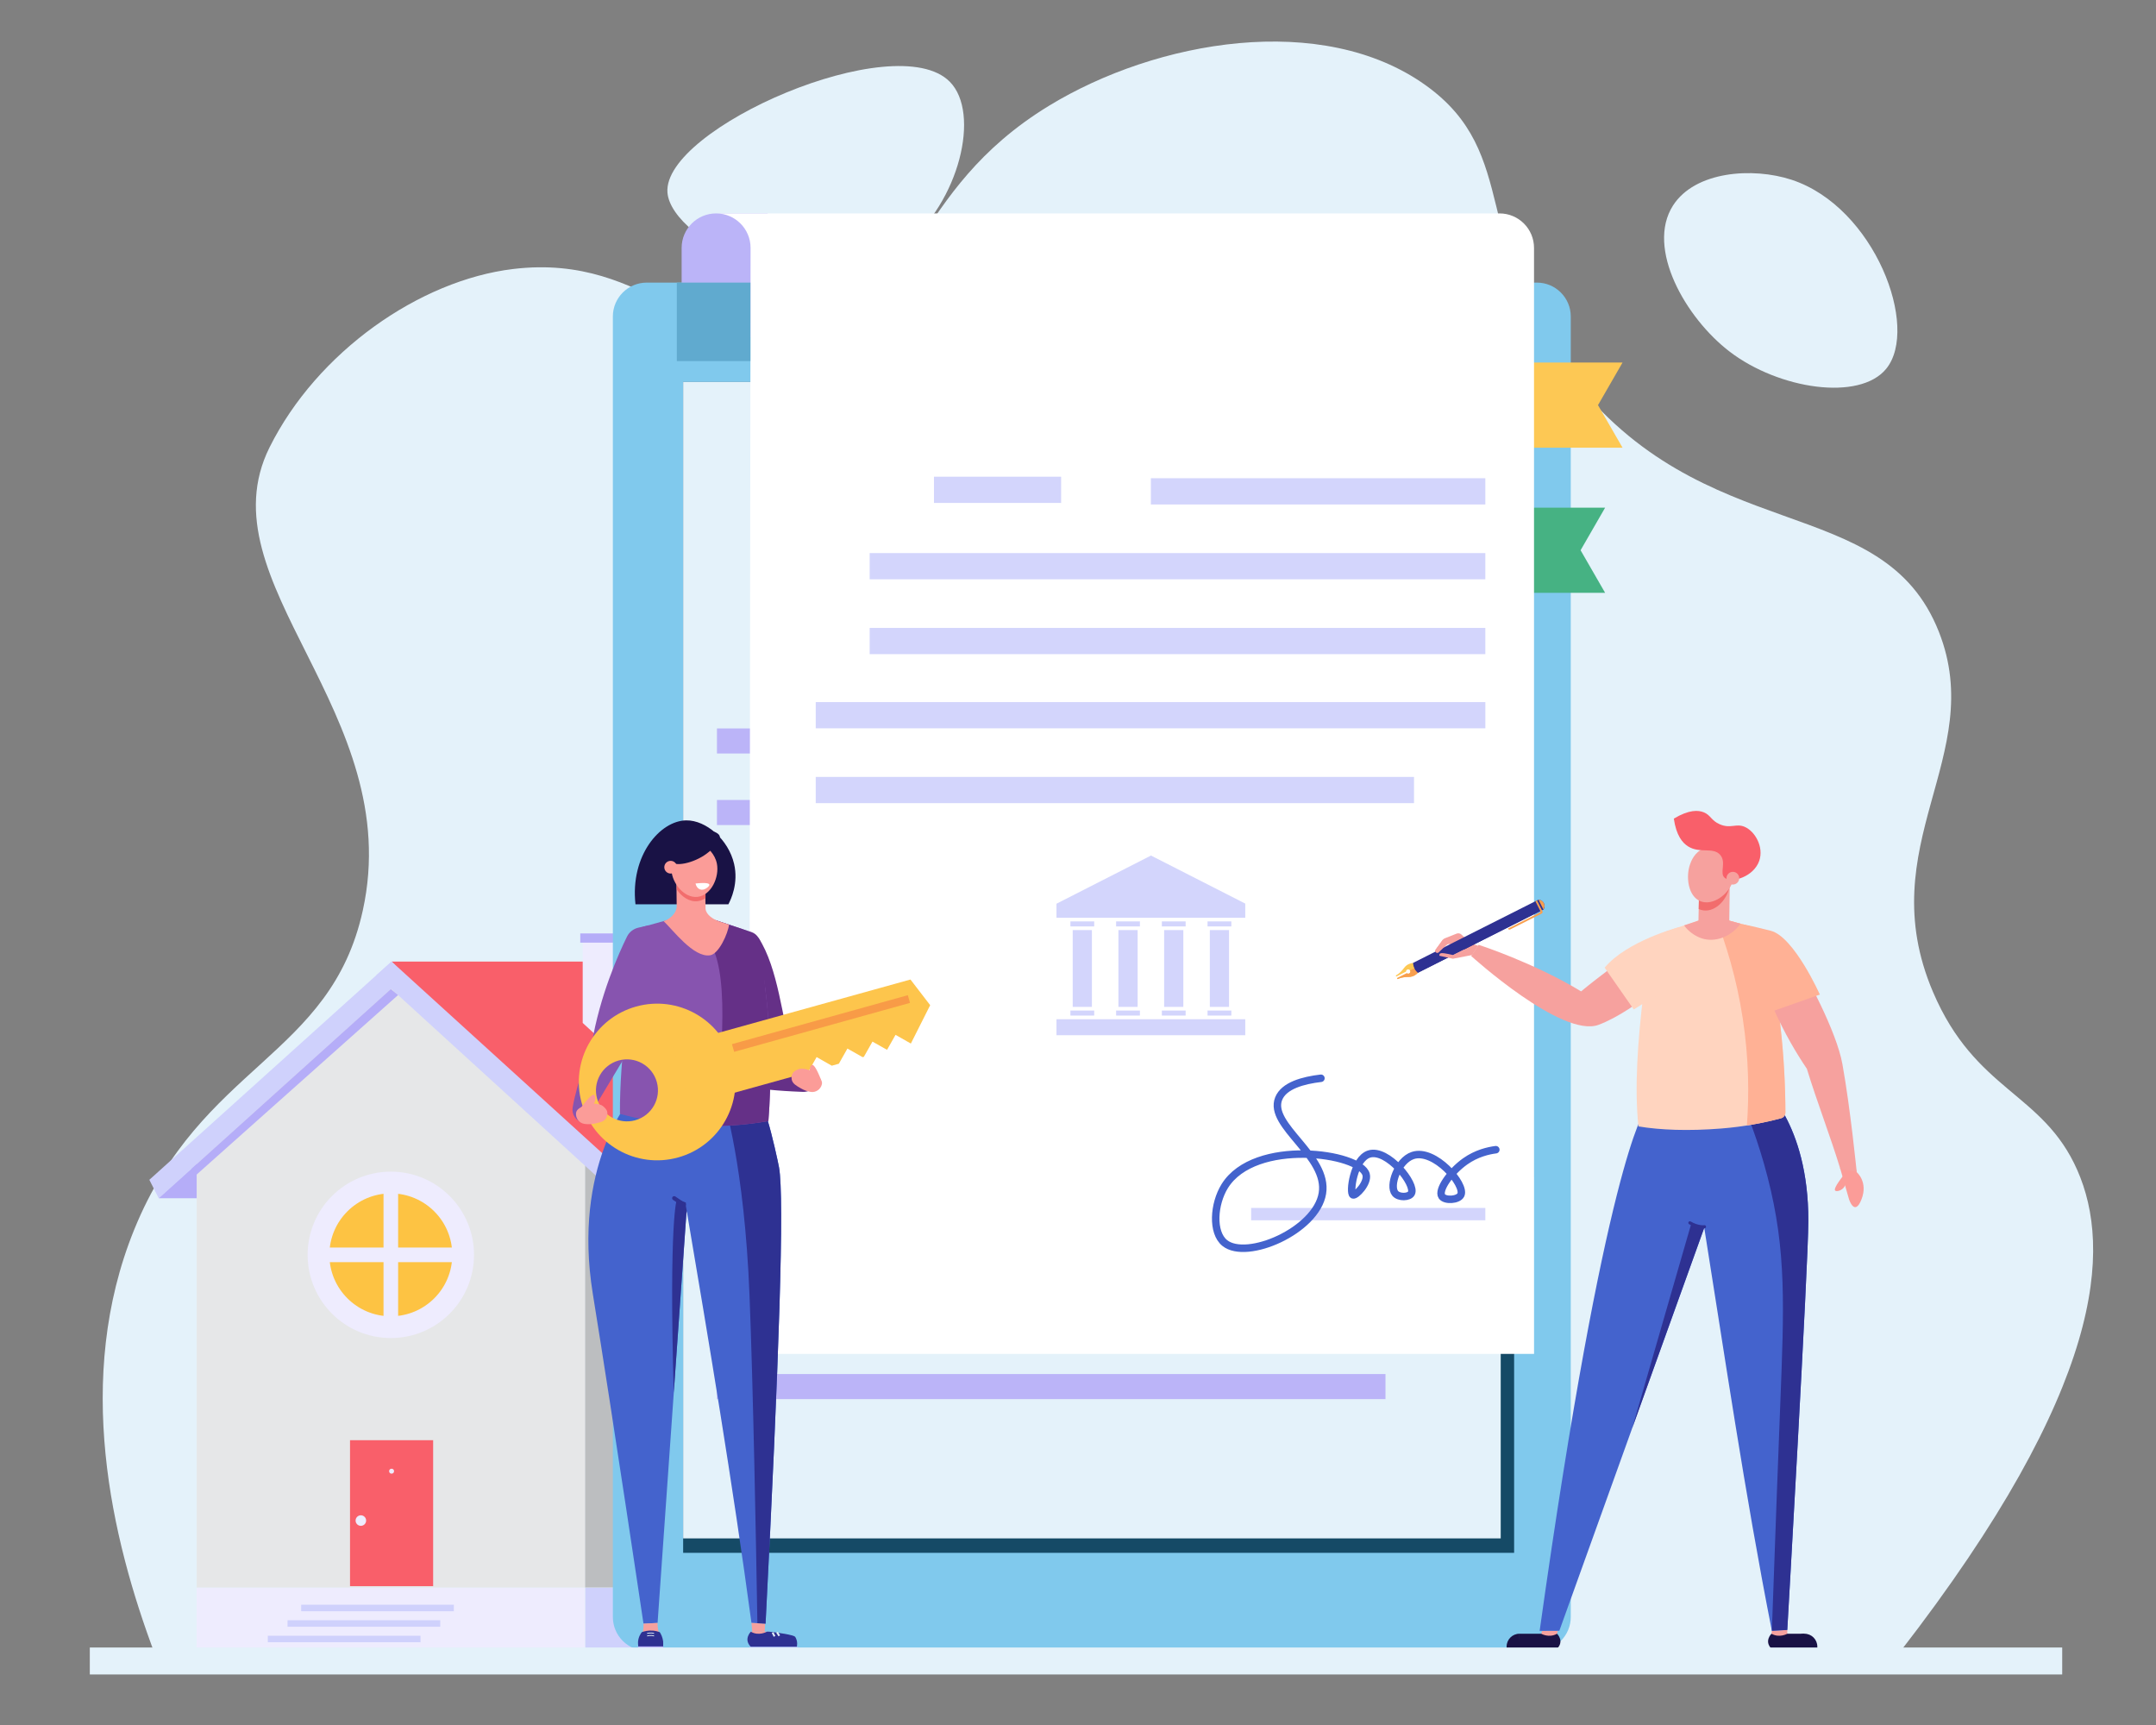 <?xml version="1.0" encoding="utf-8"?>
<!-- Generator: Adobe Illustrator 16.0.0, SVG Export Plug-In . SVG Version: 6.00 Build 0)  -->
<!DOCTYPE svg PUBLIC "-//W3C//DTD SVG 1.1//EN" "http://www.w3.org/Graphics/SVG/1.1/DTD/svg11.dtd">
<svg version="1.1" id="Calque_1" xmlns="http://www.w3.org/2000/svg" xmlns:xlink="http://www.w3.org/1999/xlink" x="0px" y="0px"
	 width="160px" height="128px" viewBox="0 0 160 128" enable-background="new 0 0 160 128" xml:space="preserve">
<rect x="0" y="0" width="160" height="128" fill="#808080" stroke="none"/>
<path fill="#E4F2FA" d="M-390.863,226.584c0,0,31.435,2.926,38.471-13.91c7.44-17.807-15.968-26.769-12.368-44.963
	c4.387-22.175-8.886-28.898-33.494-22.317c-24.607,6.581-30.412,7.815-43.214,3.26c-7.65-2.722-18.203-8.554-32.332-5.019
	c-9.98,2.498-12.583,13.055-12.08,18.568c0.692,7.577,1.653,14.889-8.168,29.318c-9.084,13.346-11.331,42.83,55.7,32.092
	l19.851,7.248L-390.863,226.584z"/>
<g>
	<path fill="#E4F2FA" d="M-118.833-17.432c2.309,2.333,0.702,8.935-3.348,12.149c-6.579,5.222-17.316-0.307-17.603-3.922
		C-140.161-13.97-122.859-21.5-118.833-17.432z"/>
	<path fill="#E4F2FA" d="M-48.326,99.092c15.272-19.689,15.713-29.98,13.17-35.758c-2.549-5.789-7.558-5.816-10.715-13.234
		c-4.641-10.902,4.073-17.48,0.446-26.701c-4.165-10.592-17.428-6.041-27.425-19.14c-7.339-9.616-3.548-16.336-10.67-21.431
		c-7.664-5.482-19.959-3.354-27.961,1.531c-10.432,6.369-9.502,14.942-17.782,16.966c-8.353,2.042-11.736-6.087-21.97-4.86
		c-6.949,0.833-14.555,6.154-18.081,13.235c-4.981,10.004,10.148,19.652,6.92,34.363c-2.393,10.908-11.988,11.436-16.965,23.684
		c-4.473,11.008-1.722,22.881,1.563,31.578C-134.639,99.246-91.483,99.17-48.326,99.092z"/>
	<path fill="#E4F2FA" d="M-65.162-8.243c-2.023,3.168,0.941,8.347,4.21,10.843c3.665,2.798,9.629,3.685,11.608,1.275
		c2.502-3.046-0.84-12.002-7.017-14.032C-59.24-11.103-63.526-10.803-65.162-8.243z"/>
	<line fill="none" stroke="#E4F2FA" stroke-width="2" stroke-miterlimit="10" x1="-182.652" y1="99.754" x2="-36.278" y2="99.754"/>
	<path fill="#9AD2F5" d="M-93.827,84.23c-25.052-0.26-84.548,0.514-84.527,4.471c0.021,3.99,49.867,3.682,49.867,3.682
		s-12.989,1.625-12.989,4.412c0,2.789,42.103,4.73,77.303,0.068c22.178-2.938,13.291-6.701,13.291-6.701s8.737-0.344,8.743-1.836
		C-42.132,86.119-65.971,84.52-93.827,84.23z"/>
	<g>
		<g>
			<polygon fill="#939598" points="-101.455,22.196 -101.744,14.136 -94.89,13.63 -95.44,27.321 -97.597,25.714 -100.273,23.025 			
				"/>
		</g>
		<g>
			<polygon fill="#76787A" points="-101.662,16.434 -94.967,15.552 -94.925,14.521 -101.73,14.573 			"/>
		</g>
		<g>
			<polygon fill="#939598" points="-102.701,10.982 -102.295,14.842 -94.236,14.842 -93.932,11.118 			"/>
		</g>
		<path fill="#BAE3FF" d="M-87.559,93.023l-11.237-9.311l-18.685-0.229l-19.165,8.861C-127.884,93.623-108.348,94.221-87.559,93.023
			z"/>
		<g>
			<path fill="#60AACF" d="M-65.228,83.834c0,0,6.354,0.381,8.146-0.76c1.791-1.141,2.28-3.096-1.956-1.629
				c0,0,5.975-3.748,4.019-4.996c-1.954-1.25-4.126,1.141-4.126,1.141s6.984-5.918,5.05-7.984c-1.801-1.922-7.331,3.477-7.331,3.477
				s4.605-8.057,2.027-8.916c-1.223-0.406-5.504,3.594-6.643,7.232c0,0,0.379-4.344-1.087-3.855s-1.684,4.02-1.684,4.02
				s-0.435-3.041-1.684-1.902c-1.249,1.141-4.189,6.199-4.189,6.199l0.822,3.412l0.59,2.994L-65.228,83.834z"/>
		</g>
		<g>
			<path fill="#60AACF" d="M-150.71,69.775c0,0-2.12-2.758-4.291-1.684c-2.621,1.299-0.434,4.236-0.434,4.236
				s-5.105-2.498-4.888-0.924c0.217,1.576,1.792,2.172,1.792,2.172s-6.462-1.193-7.06,1.088c-0.597,2.281,3.258,2.822,3.258,2.822
				s-4.616,0.164-4.398,1.957c0.217,1.791,6.028,0.621,6.028,0.621s-3.965,0.627-2.227,2.311s25.741,0.869,25.741,0.869l3.095-1.793
				v-3.203l-1.52-6.848l-5.159-1.137l-6.73-0.814l-2.912,0.598L-150.71,69.775z"/>
		</g>
		<g>
			<path fill="#80C9ED" d="M-87.718,82.918l3.856,0.977h20.256c0,0,3.203-3.096,1.194-2.932c-2.01,0.162-3.855,2.01-3.855,2.01
				s0.923-1.859-0.218-2.016c-1.141-0.158-2.769,1.146-2.769,1.146s3.366-6.029,0-6.354c-3.367-0.326-4.617,1.574-4.617,1.574
				s3.639-4.887,1.412-5.104c-2.227-0.219-3.802,1.355-3.802,1.355s1.304-2.008-0.325-1.682c0,0,7.913-4.338,6.408-6.029
				c-0.871-0.977-3.747,0-3.747,0s11.296-5.537,8.743-7.656c-2.553-2.117-7.711-0.381-7.711-0.381s7.673-5.797,4.833-7.787
				c-1.93-1.352-5.975,0.973-5.975,0.973s8.581-8.336,4.508-9.369c-4.073-1.031-11.621,5.648-11.621,5.648l-8.199,13.414
				l0.271,5.703c0,0,0.979,5.973,0.979,6.352C-88.097,73.143-87.718,82.918-87.718,82.918z"/>
		</g>
		<g>
			<path fill="#80C9ED" d="M-138.525,49.738l-3.502-2.113c0,0-3.807-2.037-4.571-0.688c-0.692,1.221,2.362,4.563,2.362,4.563
				s-3.991-4.113-9.135-4.875c-5.681-0.843-11.582,4.547-5.593,10.065c4.668,4.299,12.979,3.258,12.979,3.258
				s-8.852-0.055-9.232,3.965c-0.38,4.018,9.178,3.313,9.178,3.313s-6.517,0.76-5.268,3.365c1.249,2.607,6.354,0,6.354,0
				s-5.213,0.869-4.779,2.445c0.435,1.574,5.811,0,5.811,0s-2.933,1.031-2.063,2.66c0.869,1.629,6.571-0.271,9.232-3.041
				c2.66-2.77,3.638-4.779,3.638-4.779l-1.466-7.494l-2.498-9.775l-1.249-0.564l0,0C-138.299,49.904-138.387,49.768-138.525,49.738z
				"/>
		</g>
		<g>
			<path fill="#80C9ED" d="M-134.351,39.419c0,0-3.53-11.676-6.382-10.589c-2.851,1.086-1.819,8.634,1.005,12.708
				c0,0-2.715-1.575-3.584,0c-0.869,1.574,1.032,5.104,4.182,5.972c3.149,0.869,4.29-3.474,4.29-3.474l1.086-3.367L-134.351,39.419z
				"/>
		</g>
		<g>
			<path fill="#D8D9D9" d="M-80.114,83.895l1.002-31.215h3.015l-2.578-7.348c-1.47,1.076-2.471,1.961-2.471,1.961l-3.677,6.014
				l-2.842,19.076l2.089,11.078l1.715,0.434H-80.114z"/>
		</g>
		<g>
			<path fill="#D8D9D9" d="M-135.005,42.583c0.114-0.42,0.496-1.588,0.87-2.712l-0.215-0.451c0,0-0.464-1.534-1.191-3.437
				l-6.164,10.041h0.001c0.699,0.667,1.574,1.211,2.576,1.487c0.686,0.191,1.275,0.131,1.78-0.074l0.769-0.471
				c0.042-0.037,0.084-0.074,0.125-0.111C-136.314,46.457-135.233,43.422-135.005,42.583z"/>
		</g>
		<path fill="#D8D9D9" d="M-135.615,71.4c0.882-1.027,1.5-1.893,1.899-2.51l-0.091-4.545l-0.776-3.965l-2.498-9.775l-1.249-0.564
			c0.03-0.137-0.058-0.273-0.196-0.303l-3.03-1.828l1.813,26.92l0,0l0.57,8.471c1.236-0.031,1.983-0.057,1.983-0.057l3.095-1.793
			v-3.203L-135.615,71.4L-135.615,71.4z"/>
		<g>
			<polygon fill="#E6E7E8" points="-139.904,47.836 -137.189,83.244 -83.861,83.895 -80.82,49.248 			"/>
		</g>
		<g>
			<polygon fill="#D1D3D4" points="-139.583,52.021 -81.084,52.246 -80.82,49.248 -139.904,47.836 			"/>
		</g>
		<g>
			<polygon fill="#BCBEC0" points="-137.675,76.898 -83.189,76.234 -83.861,83.895 -137.189,83.244 			"/>
		</g>
		<g>
			<g>
				<polygon fill="#1B6085" points="-93.908,57.611 -93.908,72.383 -88.139,72.383 -86.306,57.611 				"/>
			</g>
			<g>
				<path fill="#FFFFFF" d="M-87.636,72.953h-6.843V57.041h8.818L-87.636,72.953z M-93.337,71.813h4.694l1.692-13.631h-6.387V71.813
					z"/>
			</g>
		</g>
		<g>
			<g>
				<polygon fill="#1B6085" points="-132.247,57.395 -131.647,72.383 -125.879,72.383 -124.427,57.611 				"/>
			</g>
			<g>
				<path fill="#FFFFFF" d="M-125.362,72.953h-6.833l-0.646-16.146l9.041,0.252L-125.362,72.953z M-131.1,71.813h4.704l1.341-13.648
					l-6.598-0.184L-131.1,71.813z"/>
			</g>
		</g>
		<g>
			<polygon fill="#B8B8B8" points="-117.477,83.439 -117.716,75.314 -118.318,53.088 -96.885,54.635 -98.796,83.713 			"/>
		</g>
		<g>
			<polygon fill="#FF4F3B" points="-142.185,49.066 -77.509,51.014 -110.05,7.066 			"/>
		</g>
		<g>
			<polygon fill="#D1D3D4" points="-98.316,76.42 -95.566,76.42 -95.566,78.855 -92.959,79.344 -92.959,81.625 -89.811,82.059 
				-89.346,83.828 -98.796,83.713 			"/>
		</g>
		<g>
			<polygon fill="#FF4F3B" points="-110.717,75.643 -109.548,76.557 -104.823,76.498 -103.929,74.566 -102.733,56.645 
				-103.06,56.211 -108.326,56.211 -111.368,56.699 			"/>
		</g>
		<g>
			<polygon fill="#B8392A" points="-103.305,57.201 -109.618,58.424 -108.762,76.588 -110.362,76.588 -111.368,56.211 
				-107.961,56.211 -102.733,56.645 			"/>
		</g>
		<g>
			<polygon fill="#E6E7E8" points="-112.154,76.588 -112.752,55.223 -101.349,55.223 -102.705,76.588 -104.823,76.498 
				-103.683,56.906 -110.688,57.395 -109.548,76.557 			"/>
		</g>
		<g>
			
				<rect x="-90.935" y="57.599" transform="matrix(0.998 0.058 -0.058 0.998 3.589 5.316)" fill="#FFFFFF" width="0.815" height="14.796"/>
		</g>
		<g>
			
				<rect x="-93.911" y="61.504" transform="matrix(0.999 0.046 -0.046 0.999 2.733 4.192)" fill="#FFFFFF" width="7.056" height="0.813"/>
		</g>
		<g>
			
				<rect x="-91.087" y="63.813" transform="matrix(0.059 0.998 -0.998 0.059 -18.419 153.627)" fill="#FFFFFF" width="0.814" height="6.466"/>
		</g>
		<g>
			
				<rect x="-129.003" y="57.498" transform="matrix(0.999 0.034 -0.034 0.999 2.113 4.357)" fill="#FFFFFF" width="0.814" height="15.118"/>
		</g>
		<g>
			
				<rect x="-132.122" y="61.459" transform="matrix(0.991 0.137 -0.137 0.991 7.248 18.136)" fill="#FFFFFF" width="7.262" height="0.814"/>
		</g>
		<g>
			
				<rect x="-129.01" y="63.889" transform="matrix(0.029 1 -1 0.029 -57.708 193.712)" fill="#FFFFFF" width="0.813" height="6.502"/>
		</g>
		<g>
			<polygon fill="#9FA0A1" points="-117.716,75.314 -117.644,77.779 -114.545,77.119 -116.46,54.064 -96.922,55.197 -96.885,54.635 
				-118.318,53.088 			"/>
		</g>
		<g>
			<polygon fill="#F0F0F0" points="-98.473,78.795 -103.114,78.639 -106.399,78.096 -114.681,77.932 -117.605,79.061 
				-117.605,79.061 -117.543,81.18 -111.505,82.574 -100.507,82.574 -98.629,81.18 			"/>
		</g>
		<g>
			<polygon fill="#FFFFFF" points="-117.543,81.18 -98.629,81.18 -98.796,83.713 -117.477,83.439 			"/>
		</g>
		<g>
			<polygon fill="#DBDBDB" points="-117.605,79.061 -98.473,78.795 -98.316,76.42 -117.677,76.654 			"/>
		</g>
		<g>
			<polygon fill="#D1D3D4" points="-98.417,77.838 -117.618,78.625 -117.618,78.625 -117.605,79.061 -98.473,78.795 -98.41,77.842 
							"/>
		</g>
		<g>
			<polygon fill="#D1D3D4" points="-117.553,80.836 -117.543,81.18 -98.629,81.18 -98.6,80.73 			"/>
		</g>
		<g>
			<polygon fill="#D1D3D4" points="-117.495,82.795 -117.481,83.484 -98.796,83.713 -98.749,83 			"/>
		</g>
		<g>
			<circle fill="#FFFFFF" cx="-107.254" cy="61.75" r="0.363"/>
		</g>
		<g>
			<polygon fill="#E6E7E8" points="-119.569,46.476 -120.945,32.679 -110.647,22.4 -100.35,32.888 -101.349,46.961 			"/>
		</g>
		<g>
			<polygon fill="#BCBEC0" points="-120.9,33.121 -120.81,34.037 -110.127,24.974 -100.517,35.239 -100.394,33.505 -110.127,23.301 
				-111.368,23.301 			"/>
		</g>
		<g>
			<polygon fill="#B8392A" points="-122.528,33.663 -120.847,33.663 -110.432,23.954 -100.477,34.68 -97.727,34.68 -110.432,20.936 
							"/>
		</g>
		<g>
			<path fill="#B8392A" d="M-99.236,47.246l-8.365-1.427h-8.931l-5.344,0.409l-0.183,0.406l5.761,3.18l21.581,0.668
				C-96.438,49.227-99.236,47.246-99.236,47.246z"/>
		</g>
		<g>
			<g>
				<polygon fill="#1B6085" points="-116.532,45.819 -116.226,33.928 -110.432,29.27 -104.295,34.68 -103.988,46.064 				"/>
			</g>
			<g>
				<path fill="#FFFFFF" d="M-103.402,46.645l-13.714-0.268l0.327-12.729l6.375-5.124l6.684,5.892L-103.402,46.645z M-115.948,45.26
					l11.374,0.222l-0.283-10.538l-5.592-4.929l-5.213,4.191L-115.948,45.26z"/>
			</g>
		</g>
		<g>
			
				<rect x="-118.743" y="37.259" transform="matrix(0.01 1 -1 0.01 -71.546 147.619)" fill="#FFFFFF" width="16.793" height="0.814"/>
		</g>
		<g>
			<g>
				<polygon fill="#BCBEC0" points="-122.059,46.634 -99.236,47.246 -99.236,45.209 -122.059,45.209 				"/>
			</g>
			<g>
				<polygon fill="#BCBEC0" points="-121.335,45.819 -122.059,45.209 -122.059,39.894 -120.9,39.894 -120.9,45.615 				"/>
				<polygon fill="#BCBEC0" points="-117.806,45.575 -118.245,45.836 -118.999,45.349 -118.963,39.911 -117.806,39.911 				"/>
				<polygon fill="#BCBEC0" points="-114.711,45.534 -115.155,45.854 -115.939,45.488 -115.868,39.928 -114.711,39.928 				"/>
				<polygon fill="#BCBEC0" points="-111.616,45.494 -112.065,45.872 -112.88,45.628 -112.773,39.946 -111.616,39.946 				"/>
				<polygon fill="#BCBEC0" points="-108.521,45.453 -108.976,45.889 -109.821,45.767 -109.679,39.963 -108.521,39.963 				"/>
				<polygon fill="#BCBEC0" points="-105.426,45.413 -105.886,45.906 -106.762,45.907 -106.583,39.98 -105.426,39.98 				"/>
				<polygon fill="#BCBEC0" points="-102.331,45.311 -102.795,45.863 -103.703,45.985 -103.488,39.938 -102.331,39.938 				"/>
				<polygon fill="#BCBEC0" points="-99.236,45.209 -99.236,39.894 -100.394,39.894 -100.644,46.064 -99.705,45.819 				"/>
			</g>
			<g>
				<polygon fill="#939598" points="-122.434,39.598 -122.353,40.189 -98.972,40.455 -98.89,39.374 				"/>
			</g>
		</g>
		<g>
			
				<rect x="-116.413" y="34.255" transform="matrix(0.997 0.08 -0.08 0.997 2.423 8.952)" fill="#FFFFFF" width="12.215" height="0.815"/>
		</g>
		<g>
			
				<rect x="-110.68" y="32.109" transform="matrix(0.032 1 -1 0.032 -68.598 147.196)" fill="#FFFFFF" width="0.815" height="12.165"/>
		</g>
	</g>
	<g>
		<path fill="#FFFFFF" d="M-133.984,18.188c0,0,0.616-2.879-1.723-3.785c-2.564-0.993-3.653,1.937-3.653,1.937
			s-1.771-9.539-7.427-9.226c-5.561,0.307-4.473,10.678-4.473,10.678s-3.153-4.051-6.012-1.113c-1.482,1.523-0.636,3.92-0.636,3.92
			s-4.021-3.07-6.566,1.228h41.077C-123.396,21.828-122.699,14.548-133.984,18.188z"/>
	</g>
	<path fill="#F1F2F2" d="M-64.218,67.746c0,0-1.788-3.359-1.523-10.566l-1.316,0.248c0,0-2.033,8.043,0.846,12.57l1.89-1.24
		L-64.218,67.746z"/>
	<path fill="#6DB2D4" d="M-108.447,70.006c0,0,2.835,0.424,5.021-0.432l0.41,0.799c0,0-2.337,1.357-4.949,1.357l-1.072-1.117
		L-108.447,70.006z"/>
	<g>
		<g>
			
				<rect x="-76.967" y="57.074" transform="matrix(-0.392 -0.92 0.92 -0.392 -160.203 11.914)" fill="#C73C2E" width="1.605" height="3.66"/>
		</g>
		<g>
			<polygon fill="#C73C2E" points="-45.397,42.969 -43.384,47.698 -73.475,60.553 -75.487,55.824 			"/>
		</g>
		<g>
			<g>
				<g>
					<circle fill="#969696" cx="-90.801" cy="65.134" r="13.943"/>
				</g>
				<g>
					<path fill="#C73C2E" d="M-82.828,52.537C-82.828,52.538-82.828,52.537-82.828,52.537l0.005,0.004
						c3.364,2.131,5.696,5.444,6.567,9.329c0.872,3.885,0.179,7.879-1.952,11.242c-4.397,6.941-13.623,9.012-20.565,4.617
						c-6.948-4.4-9.019-13.629-4.62-20.574C-98.997,50.214-89.771,48.142-82.828,52.537z M-97.174,75.193
						c5.55,3.514,12.92,1.859,16.434-3.688c1.702-2.688,2.256-5.877,1.56-8.98s-2.56-5.75-5.247-7.453l0.798-1.27l-0.802,1.268
						c-5.546-3.511-12.916-1.855-16.43,3.689C-104.376,64.307-102.722,71.68-97.174,75.193z"/>
				</g>
			</g>
			<g>
				<g>
					<path fill="#FFFFFF" d="M-95.011,55.67c-4.397,2.102-6.028,7.482-6.028,7.482c2.37-2.902,4.763-4.459,7.03-5.154L-95.011,55.67
						z"/>
				</g>
				<g>
					<path fill="#FFFFFF" d="M-91.466,54.844c-0.126,0.002-0.25,0.008-0.374,0.016l-0.018,2.723
						c6.113-0.521,10.844,4.582,10.844,4.582S-84.144,54.717-91.466,54.844z"/>
				</g>
			</g>
		</g>
	</g>
	<g>
		<path fill="#FFD3CF" d="M-65.909,82.436l-0.077,0.484l2.211,8.426l0.364-0.141c0,0,0.446-7.152-1.021-8.77
			c-1.466-1.619-1.273-0.141-1.273-0.141L-65.909,82.436z"/>
		<path fill="#FF4F3B" d="M-63.403,91.02c0,0,0.656,0.369,0.153,2.568h-0.262l-0.063-1.285c0,0-0.235,0.348-0.51,1.285h-2.09
			c0,0,0.185-0.453,1.121-0.611c0,0,0.368-1.234,1.203-1.924L-63.403,91.02z"/>
		<path fill="#FFD3CF" d="M-63.403,91.02c-0.133-0.186-0.276-0.244-0.447,0.033c-0.835,0.689-1.203,1.924-1.203,1.924l0.389,0.063
			C-64.665,93.039-64.028,91.49-63.403,91.02z"/>
		<path fill="#FFD3CF" d="M-62.679,81.281l-0.318,0.459l2.585,9.605l0.363-0.141c0,0,0.133-6.914-1.021-8.77
			c-1.049-1.689-1.271-1.439-1.271-1.439L-62.679,81.281z"/>
		<path fill="#FF4F3B" d="M-60.041,91.02c0,0,0.656,0.369,0.153,2.568h-0.262l-0.063-1.285c0,0-0.235,0.348-0.51,1.285h-2.09
			c0,0,0.185-0.453,1.121-0.611c0,0,0.368-1.234,1.203-1.924L-60.041,91.02z"/>
		<path fill="#FFD3CF" d="M-60.041,91.02c-0.14-0.229-0.29-0.191-0.447,0.033c-0.835,0.689-1.203,1.924-1.203,1.924l0.389,0.063
			C-61.303,93.039-60.666,91.49-60.041,91.02z"/>
		<path fill="#FFB8B0" d="M-61.327,82.033c-0.537-0.807-0.804-1.004-0.925-1.043l-0.148,0.057l-0.278,0.234l-0.318,0.459
			l0.316,1.176C-62.437,82.627-62.013,82.262-61.327,82.033z"/>
		<path fill="#FFB8B0" d="M-64.432,82.436c-0.197-0.219-0.363-0.379-0.505-0.496c-0.264,0.043-0.564,0.096-0.775,0.139
			c-0.006,0.119,0.007,0.217,0.007,0.217l-0.204,0.141l-0.077,0.484l0.133,0.506c0.447-0.266,1.045-0.559,1.648-0.672
			C-64.275,82.631-64.35,82.525-64.432,82.436z"/>
		<path fill="#0F3447" d="M-65.854,62.824c0,0-0.603-1.063,0.161-1.75c0.766-0.689,1.504,0.205,2.371,0.395
			c0.867,0.191,1.938,0.111,2.192,1.535c0.255,1.422-0.204,1.396,0.548,2.938c0.752,1.545-0.434,2.27-0.179,3.176
			c0.256,0.904,0.893,1.885-0.063,2.549c-0.956,0.662-2.473-0.344-2.473-0.344l-0.063-2.424l0.396-1.82l-0.504-1.373l-0.058-2.197
			l-1.517-1.281C-65.043,62.227-65.617,62.553-65.854,62.824z"/>
		<path fill="#1B6085" d="M-65.667,73.93l-0.638,0.285c0,0-1.377,4.945,0.152,8.705l5.239-1.287c0,0,1.16-6.143-1.645-7.863
			c-2.804-1.723-2.083-0.09-2.083-0.09l-1.014,0.318L-65.667,73.93z"/>
		<path fill="#FFFFFF" d="M-65.068,65.918v1.67l-2.191,2.152c0,0,0.092,1.275,1.243,1.416c0,0,0.018,1.592-0.288,3.059
			c0,0,1.86,0.816,3.747-0.445c0,0-0.114-1.684,0.229-3.252c0.345-1.566,0.306-3.963,0.306-3.963l-2.141-1.223l-0.918,0.305
			L-65.068,65.918z"/>
		<path fill="#FFD3CF" d="M-62.252,57.709l-0.233-0.277c0,0-0.487-0.879-0.489-1.836c-0.004-0.955,0.531,0.65,0.531,0.65
			s0.115-2.438,0.449-2.484c0.335-0.049,0.173,0.65,0.173,0.65s0.21-0.852,0.401-0.832s0.048,1.117,0.048,1.117
			s0.2-0.697,0.363-0.631c0.162,0.068-0.21,1.215-0.21,1.215s0.152-0.613,0.382-0.516c0.229,0.094-0.277,1.701-0.841,2.484
			l-0.2,0.211L-62.252,57.709z"/>
		<path fill="#FFD3CF" d="M-63.515,65.701l-0.766-0.33l-0.801,0.266l0.013,0.281v1.67l-1.524,1.496
			c0.13,0.209,0.461,0.547,1.116,0.135c0.893-0.561,1.899-2.422,1.899-2.422L-63.515,65.701z"/>
		<path fill="#FFB8B0" d="M-63.556,65.684l-0.725-0.313l-0.801,0.266l0.013,0.281v1.201C-64.613,66.879-63.924,66.418-63.556,65.684
			z"/>
		<path fill="#FFD3CF" d="M-64.775,62.119c0,0-1.428,0.383-2.014,2.371l0.51,0.127c0,0-0.714,1.377,0.79,1.631
			c1.504,0.256,2.524-1.07,2.524-1.07l-0.153-2.473c0,0-0.994-0.459-1.02-0.586S-64.775,62.119-64.775,62.119z"/>
		<path fill="#0F3447" d="M-65.043,62.004v0.223c0,0-0.56,1.168,0.752,1.945l0.244,0.896c-0.332,0.818-0.273,1.443,0.47,1.729
			l1.652-1.598l-0.684-2.672l-1.198-0.588h-0.88L-65.043,62.004z"/>
		<path fill="#FFD3CF" d="M-64.291,64.172c0,0,0.242-0.459,0.536-0.154c0.293,0.307-0.23,1.453-0.842,1.121
			c-0.611-0.33-0.191-0.66-0.191-0.66l0.312-0.184L-64.291,64.172z"/>
		<path fill="#FFFFFF" d="M-62.608,57.461l0.931-0.211c0,0,3.043,6.221-0.477,12.164l-1.989-1.209l0.566-1.408
			C-63.577,66.797-61.168,63.502-62.608,57.461z"/>
	</g>
	<g>
		<g>
			<g>
				<path fill="#FFD3CF" d="M-113.22,82.416l0.305,2.174c0,0-0.698,0.748-0.622,2.299s1.589,6.533,1.589,6.533h0.444
					c0,0-0.013-8.592,0.306-11.4c0.317-2.809-1.348,0.063-1.348,0.063L-113.22,82.416z"/>
				<path fill="#FFD3CF" d="M-110.436,82.416l0.306,2.174c0,0-0.699,0.748-0.623,2.299s1.589,6.533,1.589,6.533h0.444
					c0,0-0.013-8.592,0.306-11.4c0.317-2.809-1.348,0.063-1.348,0.063L-110.436,82.416z"/>
				<path fill="#FF4F3B" d="M-109.17,93.424c0,0-0.238,0.221-0.217,0.637c0.021,0.387,0.243,1.119,0.243,1.119h0.105
					c0,0-0.012-0.463,0.05-0.9c0,0,0.245,0.504,0.362,0.9h1.15c0,0-0.132-0.346-0.635-0.467c0,0-0.075-0.746-0.618-1.289H-109.17z"
					/>
				<path fill="#FFD3CF" d="M-108.11,94.713c0,0-0.075-0.746-0.618-1.289c-0.188-0.135-0.337-0.141-0.441,0
					C-109.17,93.424-108.608,94.709-108.11,94.713z"/>
				<path fill="#FF4F3B" d="M-111.948,93.424c0,0-0.239,0.221-0.218,0.637c0.021,0.387,0.243,1.119,0.243,1.119h0.106
					c0,0-0.012-0.463,0.048-0.9c0,0,0.247,0.504,0.363,0.9h1.15c0,0-0.132-0.346-0.635-0.467c0,0-0.074-0.746-0.618-1.289H-111.948z
					"/>
				<path fill="#FFD3CF" d="M-110.89,94.713c0,0-0.074-0.746-0.618-1.289c-0.148-0.137-0.295-0.139-0.44,0
					C-111.948,93.424-111.387,94.709-110.89,94.713z"/>
				<path fill="#1B6085" d="M-110.907,74.676l-0.467,0.602c0,0-3.698,0.363-2.358,7.99h5.673c0,0,0.477-5.25-0.721-7.818
					l-1.769-0.863L-110.907,74.676z"/>
				<path fill="#80C9ED" d="M-109.793,69.711l0.222-0.104l1.124,0.398l1.211,1.65c0,0,0.153,0.934-1.016,1.334l-0.528,2.459
					l-2.594-0.172l-0.934-3.154l-0.695-1.641l1.42-0.762L-109.793,69.711z"/>
				<path fill="#FFD3CF" d="M-111.993,75.076l0.847-0.398l0.786,0.521c0,0,0.319,0.869,0.227,0.949
					c-0.093,0.078-0.14-0.039-0.14-0.039s0.086,0.174,0.023,0.229c-0.063,0.055-0.205-0.158-0.205-0.158s0.07,0.221-0.017,0.229
					c-0.086,0.008-0.122-0.252-0.122-0.252s-0.083,0.236-0.154,0.127c-0.07-0.111-0.348-0.254-0.398-0.74
					c0,0-0.423,0.162-0.88-0.031L-111.993,75.076z"/>
				<polygon fill="#FFFFFF" points="-109.748,69.602 -109.571,69.607 -109.038,72.266 -110.389,69.881 -110.549,69.555 				"/>
				<path fill="#FFD3CF" d="M-109.733,67.943l0.162,1.664c0,0,0.075,0.639-1.04,0.193c-1.115-0.441-1.07-0.924-1.07-0.924
					l1.18-1.168L-109.733,67.943z"/>
				<path fill="#F5B9B5" d="M-110.804,68.01l0.178,0.41c0,0,0.291,0.367,0.991,0.545l-0.099-1.021l-0.743-0.227l-0.035,0.002
					L-110.804,68.01z"/>
				<path fill="#FFD3CF" d="M-109.19,64.342c0,0,0.75,0.623,0.902,2.414l-0.451,0.064c0,0,0.261,1.041-0.616,1.385
					s-2.123-0.598-2.123-0.598l-0.203-1.982l1.697-1.094L-109.19,64.342z"/>
				<path fill="#80C9ED" d="M-114.576,71.133l-1.707,1.506c0,0,0.85,2.336,4.256,2.904l0.063-0.541c0,0-1.018-0.729-1.637-1.947
					l2.326-1.115L-114.576,71.133z"/>
				<path fill="#0F3447" d="M-108.638,65.211c0,0,0.527-0.449,0.35-1.289c-0.178-0.838-0.559-1.156-1.658-0.801
					s-1.748-0.102-2.842,0.967c-1.093,1.066-0.457,2.109-0.584,3.037s-1.29,1.174-1.832,2.881c-0.407,1.283,0.336,1.35,0.076,2.068
					c-0.268,0.742,0.18,1.438,0.854,1.518c0.674,0.078,1.27-0.346,1.625-0.992c0.356-0.648,0.522-1.332,1.527-1.877
					c1.004-0.547,0.985-1.711,0.543-2.617c-0.441-0.904,0-1.59,0-1.59l0.219-0.389c0,0,1.11-0.131,1.579-1.221L-108.638,65.211z"/>
				<path fill="#FFD3CF" d="M-110.36,66.127c0,0-0.229-0.514-0.547-0.203c-0.316,0.313-0.075,1.176,0.472,1.1
					c0.546-0.076,0.241-0.482,0.241-0.482L-110.36,66.127z"/>
			</g>
			<path fill="#154A66" d="M-107.983,81.91c-0.948,0.662-2.159,1.111-3.442,0.572c-2.886-1.213-0.926-6.779-0.926-6.779
				c-0.987,0.711-2.254,2.594-1.381,7.564h5.673C-108.06,83.268-108.011,82.727-107.983,81.91z"/>
		</g>
		<path fill="#F5B9B5" d="M-113.1,83.268l0.058,0.406c0.509-0.105,1.203-0.123,1.702,0.34c0.013-0.266,0.025-0.508,0.041-0.746
			H-113.1z"/>
		<path fill="#F5B9B5" d="M-108.516,83.268h-1.801l0.038,0.268c0.386-0.066,1.149-0.078,1.714,0.66
			C-108.55,83.867-108.533,83.557-108.516,83.268L-108.516,83.268z"/>
	</g>
	<g>
		<polygon fill="#2176A3" points="-146.799,66.199 -143.344,67.021 -143.393,62.309 -142.183,62.031 -141.529,69.113 
			-146.064,68.809 -146.064,68.482 		"/>
		<g>
			<g>
				<polygon fill="#FFB9B1" points="-161.134,68.115 -163.128,68.951 -161.922,72.195 -159.687,71.33 				"/>
				<polygon fill="#FF4F3B" points="-160.894,67.869 -159.402,71.4 -135.275,62.531 -131.837,59.121 -136.999,58.699 				"/>
				<polygon fill="#F5F5F5" points="-136.027,60.078 -136.89,61.104 -135.06,61.482 -135.275,62.531 -131.837,59.121 
					-136.999,58.699 -137.471,60.057 				"/>
				<polygon fill="#FF4F3B" points="-133.249,60.521 -131.837,59.121 -133.645,58.973 				"/>
				<polygon fill="#F1F1F2" points="-159.015,66.74 -161.628,67.998 -159.874,71.822 -157.323,71.018 				"/>
			</g>
			<g>
				<polygon fill="#FFFFFF" points="-158.531,67.963 -137.451,59.996 -137.349,60.059 -158.496,68.055 				"/>
			</g>
			<g>
				
					<rect x="-158.752" y="65.187" transform="matrix(-0.931 0.366 -0.366 -0.931 -260.656 179.904)" fill="#FFFFFF" width="22.731" height="0.099"/>
			</g>
		</g>
		<g>
			<path fill="#F4F9FC" d="M-147.596,67.512l0.797,2.066c0,0,0.158,2.012-0.305,4.77c-0.464,2.758-0.464,2.758-0.464,2.758
				l-3.247-0.332l0.222-8.361l0.55-1.18l1.266-0.299L-147.596,67.512z"/>
		</g>
		<g>
			<polygon fill="#FF4F3B" points="-148.88,67.943 -148.616,68.127 -147.788,72.369 -149.002,74.193 -149.782,72.506 
				-149.887,70.869 -149.129,68.127 -148.984,67.943 			"/>
		</g>
		<g>
			<polygon fill="#FFD3CF" points="-150.36,89.482 -150.36,90.348 -150.722,90.281 -150.827,89.604 			"/>
		</g>
		<g>
			<polygon fill="#FFD3CF" points="-146.617,89.59 -146.688,90.242 -146.974,90.268 -147.104,89.482 			"/>
		</g>
		<g>
			<path fill="#1B6085" d="M-146.297,76.195l0.208,0.184c0,0,0.361,6.699-0.514,13.547h-0.486l-1.914-11.805
				c0,0-1.323,10.236-1.323,11.805h-0.49c0,0-1.551-5.818-0.51-13.756l1.229-0.355l2.708,0.146L-146.297,76.195z"/>
		</g>
		<g>
			<path fill="#175170" d="M-146.682,90.189h-0.305c0,0-0.439,0.32-0.481,0.486c-0.042,0.164,0.033,0.371,0.033,0.371
				s0.148,0.148,0.676,0.148c0.527,0,0.53-0.24,0.53-0.24v-0.238C-146.375,90.5-146.525,90.305-146.682,90.189z"/>
		</g>
		<g>
			<path fill="#FFFFFF" d="M-146.759,91.195c-0.528,0-0.676-0.148-0.676-0.148s-0.05-0.139-0.045-0.279
				c0.91,0.313,1.251-0.051,1.251-0.051v0.238C-146.229,90.955-146.231,91.195-146.759,91.195z"/>
		</g>
		<g>
			<path fill="#175170" d="M-150.36,90.189h-0.376c0,0-0.375,0.32-0.417,0.486c-0.041,0.164,0.033,0.371,0.033,0.371
				s0.148,0.148,0.676,0.148c0.528,0,0.53-0.24,0.53-0.24v-0.238L-150.36,90.189z"/>
		</g>
		<g>
			<path fill="#FFFFFF" d="M-150.443,91.195c-0.527,0-0.676-0.148-0.676-0.148s-0.05-0.139-0.045-0.279
				c0.911,0.313,1.251-0.051,1.251-0.051v0.238C-149.913,90.955-149.916,91.195-150.443,91.195z"/>
		</g>
		<g>
			<path fill="#175170" d="M-148.901,77.838l0.107-1.537l1.537-0.313l0.96,0.207l0.208,0.184c0,0,0.01,0.197,0.024,0.557
				L-148.901,77.838z"/>
		</g>
		<g>
			<path fill="#175170" d="M-151.355,76.414l1.528-0.234l0.478,0.07l0.145,0.051v1.588l-2.241-0.701
				C-151.418,76.932-151.389,76.674-151.355,76.414z"/>
		</g>
		<g>
			<polygon fill="#C73C2E" points="-147.939,75.391 -150.325,75.328 -150.283,76.148 -149.741,76.301 -147.679,76.301 
				-147.846,75.725 			"/>
		</g>
		<g>
			<polygon fill="#FFD3CF" points="-147.856,65.086 -147.804,66.012 -147.596,66.314 -148.335,66.98 -148.704,67.232 
				-149.408,66.824 -149.501,65.93 -149.387,64.961 -148.064,64.961 			"/>
		</g>
		<g>
			<g>
				<path fill="#F5B9B5" d="M-149.471,65.664l0.08-0.674l0.116-0.029h1.211l0.208,0.125l0.044,0.781
					C-148.279,65.959-148.953,66.004-149.471,65.664z"/>
			</g>
		</g>
		<g>
			<polygon fill="#FF4F3B" points="-148.2,67.461 -148.616,68.127 -149.129,68.127 -149.501,67.461 -149.047,66.896 
				-148.778,66.934 -148.499,66.939 			"/>
		</g>
		<g>
			<path fill="#2176A3" d="M-145.642,68.836c-0.031,0.031-0.193,2.031-0.193,3.395c0,1.365,0,4.377,0,4.377l-2.781,0.803
				l0.068-4.918c0,0,0.332-4.863,0.811-5.707l0.938-0.586l1.161,0.279L-145.642,68.836z"/>
		</g>
		<g>
			<path fill="#1B6085" d="M-147.028,66.361l0.229-0.162l0.503,1.033l-0.874,0.477l0.553,0.633l-1.932,4.15l0.074-1.357
				c0,0,0.14-2.492,0.691-4.352l0.313-0.146l0.364-0.203L-147.028,66.361z"/>
		</g>
		<g>
			<path fill="#BAE3FF" d="M-147.812,65.867l1.013,0.332c0,0-0.434,1.256-1.351,1.803c0,0-0.446-0.688-0.628-1.068
				C-148.778,66.934-147.887,66.486-147.812,65.867z"/>
		</g>
		<g>
			<path fill="#2176A3" d="M-152.127,69.52c0,0,0.417,0.752,0.521,1.846c0.104,1.096-0.135,5.252-0.135,5.252l2.292,0.885
				c0,0,0.219-4.678-0.104-6.072l-0.792-1.91c0,0,0.115-1.068,0.063-1.289c-0.052-0.217-0.141-1.953-0.141-1.953l-1.348,0.699
				l0.021,1.656L-152.127,69.52z"/>
		</g>
		<g>
			<path fill="#1B6085" d="M-150.2,66.283l-0.224-0.006l0,0l-0.845,0.873l0.637,0.527l-0.637,0.756l1.106,2.521l0.756,1.738
				c0,0-0.278-4.633-0.48-5.863l-0.239-0.385L-150.2,66.283z"/>
		</g>
		<g>
			<path fill="#BAE3FF" d="M-149.488,65.814c0,0-0.708,0.301-0.936,0.463c0,0,0.255,0.994,0.87,1.666c0,0,0.588-0.729,0.776-1.01
				C-148.778,66.934-149.491,66.582-149.488,65.814z"/>
		</g>
		<g>
			<polygon fill="#2176A3" points="-151.772,66.977 -156.063,72.693 -151.038,73.018 -150.89,72.189 -152.823,71.805 
				-151.269,69.771 -151.547,68.424 -151.446,67.326 			"/>
		</g>
		<g>
			<polygon fill="#FFFFFF" points="-150.655,71.217 -150.419,74.869 -147.997,74.869 -147.956,71.166 			"/>
		</g>
		<g>
			<path fill="#FFD3CF" d="M-150.911,72.309c0,0,0.152-0.352,0.294-0.504l0.033,0.504c0,0,1.571-0.068,1.583,0.08
				c0.012,0.146-0.303,0.166-0.303,0.166s0.472,0.061,0.468,0.139c-0.005,0.078-0.54,0.129-0.54,0.129s0.374-0.021,0.375,0.146
				c0.002,0.168-0.687,0.09-0.687,0.09s0.401,0.029,0.383,0.137c-0.019,0.109-0.724,0.061-1.228-0.059
				c-0.505-0.119-0.491-0.199-0.491-0.199L-150.911,72.309z"/>
		</g>
		<g>
			<path fill="#FFD3CF" d="M-148.736,60.217c0,0,2.066,0.373,2.44,2.754l-0.61,0.102c0,0,0.396,0.852-0.062,1.691
				c-0.458,0.838-1.718,1.07-3.311-0.258C-151.871,63.176-151.347,59.539-148.736,60.217z"/>
		</g>
		<g>
			<path fill="#0F3447" d="M-147.167,61.119c0,0,0.566-1.777-0.789-2.215c-1.349-0.434-2.04,0.682-3.117,2.086
				c-0.922,1.203-1.276,2.605-0.155,3.379c0.985,0.682,1.788,0.746,1.788,0.746l-0.809-2.055c0.961-0.104,2.356-1.461,2.269-2.557
				C-147.98,60.504-147.524,60.744-147.167,61.119z"/>
		</g>
		<g>
			<path fill="#FFD3CF" d="M-149.317,62.902c0,0-0.413-0.576-1.018-0.406s0.346,1.889,0.966,1.652S-149.317,62.902-149.317,62.902z"
				/>
		</g>
		<path fill="#1C648A" d="M-151.047,73.092c0,0,0.191,0.117,0.526,0.203l-0.013-0.158c0,0-0.355-0.08-0.491-0.188l-0.566,0.068l0,0
			c-0.001,0.061-0.003,0.123-0.004,0.186L-151.047,73.092z"/>
		<path fill="#144661" d="M-147.622,59.061c-0.095-0.061-0.203-0.113-0.329-0.154c-0.668,0.373-1.401,0.467-1.816,0.488
			c-0.178,0.168-0.353,0.369-0.531,0.59c0.401,0.092,0.897,0.143,1.393,0.023C-147.996,59.789-147.703,59.262-147.622,59.061z"/>
		<polygon fill="#1C648A" points="-151.796,70.461 -151.308,69.822 -151.701,70.752 		"/>
		<path fill="#1C648A" d="M-145.684,69.176c0.019-0.205,0.035-0.332,0.042-0.34l-0.654-0.004L-145.684,69.176z"/>
		<path fill="#FFD3CF" d="M-143.126,60.598c-0.782,0.338-1.182,1.158-0.968,1.219c0.213,0.061,0.541-0.416,0.541-0.416
			s-0.563,0.689-0.344,0.838c0.218,0.148,0.607-0.674,0.607-0.674s-0.263,0.547-0.022,0.57c0.24,0.023,0.35-0.602,0.35-0.602
			s-0.14,0.408,0.027,0.459C-142.769,62.043-142.027,60.121-143.126,60.598z"/>
	</g>
	<path fill="#154A66" d="M-66.365,82.328c0.063,0.201,0.135,0.396,0.213,0.592l5.239-1.287c0,0,1.16-6.143-1.645-7.863
		C-62.558,73.77-59.82,81.385-66.365,82.328z"/>
</g>
<g>
	<path fill="#E4F2FA" d="M70.484,6.064c2.309,2.333,0.702,8.935-3.348,12.149c-6.579,5.222-17.316-0.307-17.603-3.922
		C49.156,9.526,66.458,1.996,70.484,6.064z"/>
	<path fill="#E4F2FA" d="M140.991,122.588c15.272-19.689,15.713-29.98,13.17-35.758c-2.549-5.789-7.558-5.816-10.715-13.234
		c-4.641-10.902,4.073-17.48,0.446-26.701c-4.165-10.592-17.428-6.041-27.425-19.14c-7.339-9.616-3.548-16.336-10.67-21.431
		C98.134,0.842,85.839,2.97,77.837,7.854c-10.432,6.369-9.502,14.942-17.782,16.966c-8.353,2.042-11.736-6.087-21.97-4.86
		c-6.949,0.833-14.555,6.154-18.081,13.235c-4.981,10.004,10.148,19.652,6.92,34.363C24.531,78.467,14.936,78.994,9.959,91.242
		c-4.473,11.008-1.722,22.881,1.563,31.578C54.678,122.742,97.834,122.666,140.991,122.588z"/>
	<g>
		<rect x="43.411" y="86.045" fill="#BCBEC0" width="19.611" height="31.754"/>
		<polygon fill="#F95F6A" points="29.062,71.352 46.157,88.914 64.754,87.545 47.418,71.352 		"/>
		<rect x="14.597" y="86.113" fill="#E6E7E8" width="28.814" height="31.686"/>
		<polygon fill="#E6E7E8" points="29.062,72.909 43.411,86.219 14.713,86.219 		"/>
		<rect x="14.588" y="117.818" fill="#EEECFE" width="28.823" height="4.758"/>
		<polygon fill="#B5ADF8" points="46.061,87.545 64.754,87.545 63.942,88.914 46.061,88.914 		"/>
		<polygon fill="#CFD1FC" points="30.02,72.478 11.78,88.914 11.083,87.545 29.053,71.352 		"/>
		<polygon fill="#CFD1FC" points="27.929,72.365 46.061,88.914 46.867,87.545 29.062,71.352 		"/>
		<rect x="55.503" y="104.936" fill="#FDC343" width="4.44" height="9.455"/>
		<rect x="25.976" y="106.867" fill="#F95F6A" width="6.168" height="10.83"/>
		<rect x="43.438" y="117.818" fill="#CFD1FC" width="19.584" height="4.758"/>
		
			<line fill="none" stroke="#CFD1FC" stroke-width="0.482" stroke-miterlimit="10" x1="33.681" y1="119.316" x2="22.351" y2="119.316"/>
		
			<line fill="none" stroke="#CFD1FC" stroke-width="0.482" stroke-miterlimit="10" x1="32.67" y1="120.467" x2="21.339" y2="120.467"/>
		
			<line fill="none" stroke="#CFD1FC" stroke-width="0.482" stroke-miterlimit="10" x1="31.206" y1="121.617" x2="19.875" y2="121.617"/>
		<g>
			
				<rect x="55.503" y="104.893" fill="none" stroke="#EEECFE" stroke-width="1.342" stroke-miterlimit="10" width="4.692" height="9.648"/>
			
				<line fill="none" stroke="#EEECFE" stroke-width="0.901" stroke-miterlimit="10" x1="57.85" y1="104.957" x2="57.85" y2="114.369"/>
		</g>
		<rect x="55.503" y="91.199" fill="#FDC343" width="4.44" height="9.455"/>
		<g>
			
				<rect x="55.503" y="91.156" fill="none" stroke="#EEECFE" stroke-width="1.342" stroke-miterlimit="10" width="4.692" height="9.648"/>
			
				<line fill="none" stroke="#EEECFE" stroke-width="0.901" stroke-miterlimit="10" x1="57.85" y1="91.221" x2="57.85" y2="100.633"/>
		</g>
		<rect x="47.884" y="91.199" fill="#FDC343" width="4.441" height="9.455"/>
		<g>
			
				<rect x="47.884" y="91.156" fill="none" stroke="#EEECFE" stroke-width="1.342" stroke-miterlimit="10" width="4.692" height="9.648"/>
			
				<line fill="none" stroke="#EEECFE" stroke-width="0.901" stroke-miterlimit="10" x1="50.23" y1="91.221" x2="50.23" y2="100.633"/>
		</g>
		<g>
			<polygon fill="#EEECFE" points="47.039,79.391 48.434,79.391 48.434,69.263 43.243,69.263 43.243,75.905 			"/>
			<rect x="47.058" y="69.263" fill="#B5ADF8" width="3.972" height="10.128"/>
			<rect x="43.063" y="69.263" fill="#B5ADF8" width="5.747" height="0.684"/>
			<rect x="45.561" y="69.263" fill="#B5ADF8" width="5.747" height="0.684"/>
		</g>
		<circle fill="#FDC343" cx="29.004" cy="93.113" r="5.367"/>
		<circle fill="none" stroke="#EEECFE" stroke-width="1.614" stroke-miterlimit="10" cx="29.004" cy="93.113" r="5.367"/>
		<polyline fill="none" stroke="#EEECFE" stroke-width="1.084" stroke-miterlimit="10" points="23.637,93.113 29.004,93.113 
			34.371,93.113 		"/>
		
			<line fill="none" stroke="#EEECFE" stroke-width="1.084" stroke-miterlimit="10" x1="29.004" y1="87.746" x2="29.004" y2="98.479"/>
		<polygon fill="#B5ADF8" points="11.78,88.914 14.597,88.914 14.597,86.377 		"/>
		<polygon fill="#B5ADF8" points="14.209,86.727 14.333,87.387 29.541,73.836 29.004,73.394 		"/>
		<circle fill="#EEECFE" cx="29.06" cy="109.166" r="0.183"/>
		<circle fill="#EEECFE" cx="26.78" cy="112.83" r="0.391"/>
	</g>
	<g>
		<path fill="#80C9ED" d="M114.053,122.498H47.997c-1.39,0-2.516-1.127-2.516-2.516V23.486c0-1.389,1.126-2.516,2.516-2.516h66.056
			c1.389,0,2.516,1.126,2.516,2.516v96.497C116.568,121.371,115.441,122.498,114.053,122.498z"/>
		<rect x="50.697" y="28.341" fill="#154A66" width="61.668" height="86.884"/>
		<rect x="50.697" y="28.341" fill="#E4F2FA" width="60.674" height="85.812"/>
		<rect x="57.678" y="70.089" fill="#BBB4F8" width="51.057" height="1.859"/>
		<rect x="57.678" y="64.779" fill="#BBB4F8" width="51.057" height="1.86"/>
		<rect x="63.01" y="59.361" fill="#D3D5FC" width="10.544" height="1.86"/>
		<rect x="53.206" y="80.66" fill="#BBB4F8" width="49.613" height="1.859"/>
		<rect x="53.206" y="75.351" fill="#BBB4F8" width="55.53" height="1.86"/>
		<rect x="57.678" y="48.791" fill="#BBB4F8" width="51.057" height="1.859"/>
		<rect x="53.206" y="59.361" fill="#BBB4F8" width="49.613" height="1.86"/>
		<rect x="53.206" y="54.053" fill="#BBB4F8" width="55.53" height="1.859"/>
		<rect x="57.678" y="91.387" fill="#BBB4F8" width="51.057" height="1.859"/>
		<rect x="57.678" y="86.078" fill="#BBB4F8" width="51.057" height="1.859"/>
		<rect x="53.206" y="101.957" fill="#BBB4F8" width="49.613" height="1.861"/>
		<rect x="53.206" y="96.648" fill="#BBB4F8" width="55.53" height="1.859"/>
		<path fill="#FDC854" d="M107.914,25.738h-0.729v0.729C107.185,26.064,107.512,25.738,107.914,25.738z"/>
	</g>
	<g>
		<path fill="#BBB4F8" d="M53.143,15.836c-1.413,0-2.558,1.146-2.558,2.559v6.631h6.383v-9.19H53.143L53.143,15.836z"/>
		<path fill="#FDC854" d="M120.412,26.901l-1.822,3.16l1.822,3.16h-15.261c-0.516,0-0.935-0.418-0.935-0.934v-5.386H120.412z"/>
		<path fill="#46B283" d="M119.119,37.67l-1.821,3.16l1.821,3.16h-15.26c-0.517,0-0.935-0.418-0.935-0.935V37.67H119.119z"/>
		<path fill="#FFFFFF" d="M113.844,100.461V87.324h-0.002v-7.512V18.395c0-1.413-1.146-2.559-2.559-2.559h-58.14
			c1.413,0,2.558,1.146,2.558,2.559l-0.09,68.962h0.001v13.104H113.844z"/>
		<rect x="64.539" y="46.594" fill="#D3D5FC" width="45.691" height="1.945"/>
		<rect x="64.539" y="41.04" fill="#D3D5FC" width="45.691" height="1.946"/>
		<rect x="85.408" y="35.487" fill="#D3D5FC" width="24.822" height="1.946"/>
		<rect x="69.311" y="35.372" fill="#D3D5FC" width="9.436" height="1.946"/>
		<rect x="60.537" y="57.65" fill="#D3D5FC" width="44.399" height="1.945"/>
		<rect x="60.537" y="52.098" fill="#D3D5FC" width="49.694" height="1.945"/>
		
			<line fill="none" stroke="#D3D5FC" stroke-width="0.915" stroke-miterlimit="10" x1="110.23" y1="90.09" x2="92.849" y2="90.09"/>
		
			<path fill="none" stroke="#4463CD" stroke-width="0.555" stroke-linecap="round" stroke-linejoin="round" stroke-miterlimit="10" d="
			M98.028,80.01c-1.302,0.154-2.747,0.531-3.137,1.514c-0.796,2.006,3.707,4.242,3.245,7.031c-0.458,2.764-5.611,5.002-7.247,3.678
			c-0.965-0.781-0.82-2.896,0-4.219c2.218-3.58,10.065-2.469,10.491-0.865c0.17,0.639-0.768,1.607-0.973,1.516
			c-0.284-0.129,0.044-2.654,1.189-3.029c1.359-0.445,3.523,2.254,3.137,2.92c-0.171,0.295-0.913,0.318-1.189,0
			c-0.48-0.553,0.187-2.436,1.298-2.813c1.613-0.545,3.937,2.164,3.569,2.922c-0.188,0.387-1.171,0.449-1.406,0.107
			c-0.321-0.467,0.654-1.836,1.73-2.596c0.844-0.596,1.712-0.793,2.272-0.865"/>
	</g>
	<rect x="50.228" y="20.97" fill="#60AACF" width="5.462" height="5.825"/>
	<g>
		<g>
			<g>
				<rect x="78.403" y="75.63" fill="#D3D5FC" width="14.01" height="1.187"/>
			</g>
			<g>
				<g>
					<g>
						<g>
							<rect x="89.614" y="74.985" fill="#D3D5FC" width="1.765" height="0.373"/>
						</g>
						<g>
							<rect x="86.223" y="74.985" fill="#D3D5FC" width="1.764" height="0.373"/>
						</g>
						<g>
							<rect x="82.83" y="74.985" fill="#D3D5FC" width="1.764" height="0.373"/>
						</g>
						<g>
							<rect x="79.438" y="74.985" fill="#D3D5FC" width="1.764" height="0.373"/>
						</g>
					</g>
					<g>
						<g>
							<rect x="89.614" y="68.37" fill="#D3D5FC" width="1.765" height="0.373"/>
						</g>
						<g>
							<rect x="86.223" y="68.37" fill="#D3D5FC" width="1.764" height="0.373"/>
						</g>
						<g>
							<rect x="82.83" y="68.37" fill="#D3D5FC" width="1.764" height="0.373"/>
						</g>
						<g>
							<rect x="79.438" y="68.37" fill="#D3D5FC" width="1.764" height="0.373"/>
						</g>
					</g>
					<g>
						<g>
							<rect x="89.784" y="69.015" fill="#D3D5FC" width="1.425" height="5.699"/>
						</g>
						<g>
							<rect x="86.392" y="69.015" fill="#D3D5FC" width="1.425" height="5.699"/>
						</g>
						<g>
							<rect x="83" y="69.015" fill="#D3D5FC" width="1.425" height="5.699"/>
						</g>
						<g>
							<rect x="79.607" y="69.015" fill="#D3D5FC" width="1.425" height="5.699"/>
						</g>
					</g>
				</g>
			</g>
			<g>
				<polygon fill="#D3D5FC" points="78.403,67.058 78.403,68.099 92.413,68.099 92.413,67.049 85.417,63.484 				"/>
			</g>
		</g>
	</g>
	<g>
		<polygon fill="#F6A19E" points="114.446,121.016 114.375,121.227 114.854,121.727 115.362,121.504 115.55,121.227 
			115.604,121.008 		"/>
		<polygon fill="#F6A19E" points="131.492,121.008 131.463,121.227 131.694,121.607 132.374,121.543 132.577,121.418 
			132.638,121.227 132.636,120.947 		"/>
		<path fill="#4463CD" d="M122.035,82.496c0,0-2.886,3.695-7.776,38.52l1.462-0.008l11.52-32.035v-6.477H122.035z"/>
		<path fill="#4463CD" d="M130.734,80.512c0,0,3.482,2.74,3.466,10.096c-0.007,3.293-1.564,30.34-1.564,30.34l-1.144,0.061
			c-2.029-10.299-3.497-20.418-5.173-30.893c-0.24-0.033-1.469-0.123-1.682-0.373c-0.467-0.549-0.012-1.506-0.021-1.928
			c-0.039-1.684-0.05-5.535,0.06-6.955C126.023,80.971,129.468,80.637,130.734,80.512z"/>
		<path fill="#2E3192" d="M132.636,120.947c0,0,1.558-27.047,1.564-30.34c0.017-7.355-3.466-10.096-3.466-10.096
			c-0.294,0.035-0.594,0.066-0.898,0.098l-0.819,0.521c0.641,1.449,1.48,3.574,2.162,6.223c1.407,5.471,1.222,9.596,0.932,16.982
			c-0.122,3.113-0.332,8.563-0.618,16.672L132.636,120.947z"/>
		<path fill="#191245" d="M131.463,121.227c0,0-0.566,0.545,0,1.111h2.447v-1.111h-1.272
			C132.638,121.227,132.054,121.568,131.463,121.227z"/>
		<path fill="#191245" d="M132.956,122.338h1.91v-0.156c0-0.527-0.428-0.955-0.956-0.955l0,0c-0.527,0-0.954,0.428-0.954,0.955
			V122.338z"/>
		<rect x="131.363" y="122.338" fill="#191245" width="3.584" height="0.178"/>
		<path fill="#191245" d="M115.55,121.227c0,0,0.566,0.545,0,1.111h-2.892l0.104-1.111h1.612
			C114.375,121.227,114.959,121.568,115.55,121.227z"/>
		<rect x="111.701" y="122.338" fill="#191245" width="3.948" height="0.178"/>
		<path fill="#191245" d="M112.763,121.227c-0.527,0-0.955,0.428-0.955,0.955v0.156h0.955V121.227z"/>
		<path fill="none" stroke="#2E3192" stroke-width="0.229" stroke-linecap="round" stroke-miterlimit="10" d="M126.493,91.027
			c0,0-0.458,0.072-1.085-0.289"/>
		<polygon fill="#2E3192" points="125.512,90.795 121.128,105.971 126.459,91.145 126.47,91.006 125.999,90.979 		"/>
		<path fill="#FFD4BF" d="M121.591,83.582c-0.301-2.834-0.062-6.285,0.381-9.959c0.107-0.894,0.282-1.796,0.464-2.656
			c0.203-0.964,0.902-1.747,1.835-2.062c0.909-0.307,1.772-0.598,2.785-0.938l3.83,1.044c0.493,2.07,0.936,4.424,1.231,7.025
			c0.27,2.358,0.375,4.544,0.382,6.515c0.001,0.201-0.135,0.377-0.33,0.43c-1.242,0.33-2.732,0.623-4.43,0.758
			C125.297,83.934,123.204,83.854,121.591,83.582z"/>
		<path fill="#FFB195" d="M132.172,82.979c0.194-0.051,0.328-0.229,0.327-0.428c-0.007-1.971-0.112-4.156-0.382-6.515
			c-0.296-2.602-0.738-4.955-1.231-7.025l-3.588-0.979c0.781,1.987,1.571,4.523,2.033,7.529c0.465,3.024,0.475,5.729,0.309,7.952
			C130.569,83.367,131.417,83.18,132.172,82.979z"/>
		<polygon fill="#F6A19E" points="128.369,65.48 128.332,68.382 126.03,69.017 126.11,65.283 		"/>
		<path fill="#F26D6D" d="M126.11,65.283l2.259,0.197l-0.002,0.204c-0.129,0.982-0.99,1.973-1.922,1.874
			c-0.135-0.015-0.262-0.051-0.382-0.105L126.11,65.283z"/>
		<path fill="#F6A19E" d="M126.453,62.955c-0.71,0.269-0.955,0.961-1.034,1.184c-0.323,0.918-0.15,2.385,0.791,2.741
			c0.884,0.336,2.029-0.466,2.37-1.445c0.246-0.707,0.152-1.732-0.571-2.259C127.599,62.878,126.999,62.75,126.453,62.955z"/>
		<path fill="#FB9C98" d="M137.587,86.25l0.21,0.736c0,0,0.854,0.721,0.346,2.014c-0.508,1.293-0.922-0.002-0.922-0.002
			l-0.669-2.338L137.587,86.25z"/>
		<path fill="#FB9C98" d="M136.8,87.225c-0.616,0.789-0.681,1.041-0.61,1.119c0.096,0.107,0.554,0,0.729-0.357
			C137.043,87.736,136.996,87.43,136.8,87.225z"/>
		<path fill="#F6A19E" d="M131.19,69.062c0.751,0.246,1.384,0.762,1.777,1.447c1.104,1.923,3.316,5.991,3.76,8.446
			c0.596,3.303,1.06,7.994,1.06,7.994l-1.21-0.199c-0.755-2.471-1.731-4.973-2.487-7.443c-0.788-1.166-1.645-2.615-2.421-4.351
			c-0.704-1.571-1.19-3.035-1.532-4.307c-0.039-0.147-0.065-0.299-0.079-0.451l-0.021-0.218
			C129.979,69.349,130.587,68.863,131.19,69.062L131.19,69.062z"/>
		<path fill="#F6A19E" d="M109.7,70.178l-0.501-0.152l-0.752-0.686c-0.095-0.085-0.229-0.11-0.348-0.063l-0.887,0.352
			c-0.059,0.023-0.109,0.063-0.146,0.113l-0.528,0.724c-0.052,0.07-0.034,0.17,0.039,0.219l0,0c0.06,0.04,0.14,0.032,0.191-0.018
			l0.559-0.534c0.097-0.092,0.241-0.11,0.356-0.045l0.518,0.292l1.056,0.465L109.7,70.178z"/>
		<path fill="#F6A19E" d="M125.102,71.516c0,0-3.627,3.463-6.465,4.527c-2.711,1.018-9.461-5.108-9.461-5.108l0.556-0.827
			c0,0,4.08,1.314,7.604,3.455c0,0,3.065-2.565,6.169-4.372c0.564-0.328,1.282,0.022,1.371,0.67L125.102,71.516z"/>
		<g>
			<path fill="#FDC854" d="M105.229,72.181c-0.122-0.243-0.244-0.486-0.367-0.729c-0.226,0.029-0.372,0.106-0.466,0.173
				c-0.183,0.131-0.224,0.265-0.427,0.469c-0.145,0.145-0.287,0.238-0.387,0.296l0.036,0.072l0.726-0.366
				c-0.003-0.062,0.03-0.121,0.089-0.151c0.079-0.04,0.176-0.008,0.216,0.072c0.041,0.079,0.009,0.176-0.071,0.217
				c-0.059,0.029-0.126,0.02-0.174-0.02l-0.726,0.366l0.036,0.071c0.106-0.046,0.267-0.104,0.468-0.134
				c0.285-0.043,0.417,0.005,0.631-0.065C104.923,72.417,105.072,72.345,105.229,72.181z"/>
			<path fill="#F89F4F" d="M105.041,71.806l-0.397,0.2c0.002,0.003,0.005,0.007,0.006,0.011c0.041,0.079,0.009,0.176-0.071,0.217
				c-0.059,0.029-0.126,0.02-0.174-0.02l-0.726,0.366l0.036,0.071c0.106-0.046,0.267-0.104,0.468-0.134
				c0.285-0.043,0.417,0.005,0.631-0.065c0.109-0.035,0.259-0.107,0.416-0.271C105.167,72.055,105.104,71.931,105.041,71.806z"/>
			<path fill="#2E3192" d="M114.538,67.487c0.096-0.141,0.107-0.323,0.03-0.475c-0.076-0.15-0.229-0.247-0.397-0.253l-9.309,4.692
				c0.004,0.03,0.008,0.061,0.011,0.09c0.025,0.215,0.124,0.414,0.279,0.563c0.025,0.025,0.052,0.05,0.077,0.075L114.538,67.487z"/>
			<path fill="#2E3192" d="M114.568,67.013c-0.001-0.003-0.004-0.009-0.004-0.009c-0.002,0.001,0.022,0.067,0.046,0.132
				c-1.582,0.841-3.175,1.658-4.779,2.454c-1.603,0.794-3.215,1.565-4.84,2.315c0.042,0.063,0.095,0.132,0.161,0.2
				c0.026,0.027,0.053,0.052,0.077,0.075l9.309-4.693C114.634,67.347,114.646,67.164,114.568,67.013z"/>
			<path fill="#F89F4F" d="M114.174,66.76l0.365,0.725c0.095-0.14,0.106-0.321,0.029-0.472
				C114.493,66.863,114.342,66.767,114.174,66.76z"/>
			<path fill="#F89F4F" d="M114.466,67.612l-0.403-0.799l-0.117,0.06l0.362,0.719c0.022,0.044,0.005,0.098-0.039,0.12l-2.37,1.195
				l0,0c0.032,0.064,0.112,0.091,0.177,0.058l2.332-1.175l0,0C114.473,67.757,114.498,67.678,114.466,67.612L114.466,67.612z"/>
		</g>
		<path fill="#F6A19E" d="M107.082,69.725c-0.005,0.006-0.011,0.012-0.015,0.018l-0.528,0.724c-0.052,0.07-0.034,0.17,0.039,0.219
			c0.06,0.04,0.14,0.032,0.191-0.018l0.71-0.679L107.082,69.725z"/>
		<path fill="#F6A19E" d="M109.214,70.872c0,0-1.37,0.269-1.391,0.269s-1.004-0.222-1.004-0.222s-0.047-0.183,0.172-0.194
			c0.22-0.013,0.837,0.142,0.837,0.142c0.279-0.14,0.56-0.279,0.839-0.419c0.214,0.095,0.428,0.189,0.642,0.284L109.214,70.872z"/>
		<path fill="#F6A19E" d="M129.169,68.543l-2.113-0.576c-0.747,0.252-1.412,0.476-2.075,0.699c0.265,0.393,0.788,0.801,1.335,0.972
			C127.295,69.943,128.457,69.519,129.169,68.543z"/>
		<path fill="#FFD4BF" d="M119.082,71.806l2.162,3.098l4.461-2.779l-0.604-2.975l-0.438-0.299l-0.103-0.044
			C124.562,68.807,120.718,69.829,119.082,71.806z"/>
		<path fill="#FFB195" d="M129.777,70.232c0.56,1.611,1.118,3.223,1.678,4.835c1.2-0.422,2.399-0.844,3.6-1.267
			c0,0-1.922-4.301-3.646-4.735s-2.096-0.483-2.096-0.483L129.777,70.232z"/>
		<path fill="#F95F6A" d="M127.994,65.137c-0.412-0.341,0.146-1.125-0.329-1.694c-0.518-0.62-1.506-0.083-2.39-0.638
			c-0.418-0.262-0.878-0.808-1.058-2.061c1.137-0.68,1.816-0.637,2.23-0.465c0.52,0.217,0.54,0.605,1.174,0.883
			c0.805,0.352,1.209-0.084,1.849,0.189c0.771,0.328,1.438,1.494,1.088,2.518C130.145,65.075,128.496,65.551,127.994,65.137z"/>
		<circle fill="#F6A19E" cx="128.598" cy="65.165" r="0.472"/>
	</g>
	<g>
		<path fill="#4463CD" d="M46.788,81.543c0,0-4.331,4.973-2.795,14.459c1.536,9.488,3.761,24.479,3.761,24.479l1.046-0.055
			l2.147-30.514c0,0,1.346-2.643,1.429-8.018L46.788,81.543z"/>
		<path fill="#F6A19E" d="M47.753,120.48c0,0,0.027,0.43-0.085,0.729c-0.113,0.301,0.796,0.354,0.81,0.344
			c0.013-0.008,0.429-0.344,0.429-0.344s-0.125-0.377-0.107-0.783"/>
		<path fill="#2E3192" d="M49.21,121.811c-0.033-0.336-0.168-0.578-0.249-0.701c-0.127-0.047-0.295-0.094-0.495-0.111
			c-0.366-0.033-0.662,0.049-0.835,0.111c-0.078,0.098-0.258,0.354-0.281,0.725c-0.014,0.234,0.04,0.422,0.083,0.533
			c0.577,0,1.153,0,1.729,0C49.197,122.24,49.233,122.047,49.21,121.811z"/>
		<path fill="#2E3192" d="M48.746,121.48h-0.91c-0.258,0-0.467,0.207-0.467,0.465v0.412h1.843v-0.412
			C49.213,121.688,49.004,121.48,48.746,121.48z"/>
		<rect x="47.346" y="122.166" fill="#BBB4F8" width="1.867" height="0.402"/>
		<path fill="none" stroke="#E1EEF7" stroke-width="0.061" stroke-miterlimit="10" d="M48.024,121.209c0,0,0.266-0.088,0.516,0"/>
		<path fill="none" stroke="#E1EEF7" stroke-width="0.061" stroke-miterlimit="10" d="M48.024,121.395c0,0,0.266-0.088,0.516,0"/>
		<path fill="#2E3192" d="M51.153,89.33l-0.921-0.344c0,0-0.598,1.434-0.232,14.369l0.946-13.443
			C50.946,89.912,50.841,90.439,51.153,89.33z"/>
		<path fill="#4463CD" d="M56.051,80.582c0.216,0.006,0.833,2.283,0.91,2.531c0.341,1.102,0.77,3.064,0.849,3.498
			c0.416,2.279,0,14.4-0.996,33.869l-1.046-0.055c-1.416-10.463-3.143-20.762-4.873-30.975c0.126-3.008,0.252-6.014,0.379-9.021
			C51.274,80.43,56.05,80.582,56.051,80.582z"/>
		<g>
			<rect x="55.717" y="121.078" fill="#F6A19E" width="1.32" height="0.322"/>
			<path fill="#2E3192" d="M55.723,121.078c0,0-0.573,0.551,0,1.125h3.409c0.016-0.068,0.088-0.398-0.109-0.727
				c-0.002-0.002-0.003-0.004-0.005-0.008c-0.102-0.164-1.41-0.338-1.915-0.391c-0.123-0.012-0.191,0-0.191,0
				S56.321,121.424,55.723,121.078z"/>
			<rect x="55.622" y="122.203" fill="#BBB4F8" width="3.604" height="0.365"/>
			<path fill="none" stroke="#E1EEF7" stroke-width="0.14" stroke-miterlimit="10" d="M57.662,121.115
				c0.056,0.088,0.113,0.178,0.169,0.268"/>
			<path fill="none" stroke="#E1EEF7" stroke-width="0.14" stroke-miterlimit="10" d="M57.336,121.139
				c0.048,0.094,0.095,0.189,0.143,0.285"/>
		</g>
		<polygon fill="#F6A19E" points="55.768,120.426 55.826,121.078 56.749,121.078 56.776,120.479 		"/>
		<path fill="#2E3192" d="M56.814,120.48c0.996-19.469,1.412-31.59,0.996-33.869c-0.079-0.434-0.508-2.396-0.849-3.498
			c-0.076-0.248-0.693-2.525-0.91-2.531c0,0-0.084-0.004-0.228-0.008l-2.109,1.143c0,0,1.524,4.693,1.909,14.396
			c0.271,6.844,0.483,18.221,0.584,24.334L56.814,120.48z"/>
		
			<line fill="none" stroke="#2E3192" stroke-width="0.304" stroke-linecap="round" stroke-miterlimit="10" x1="50.032" y1="88.908" x2="50.75" y2="89.395"/>
		<path fill="#8754AF" d="M48.146,68.656l-0.783,0.183c-0.362,0.085-0.667,0.326-0.832,0.66c-0.598,1.212-2.024,4.369-2.622,8.003
			c0,0-1.101,2.801-1.412,4.684c-0.084,0.508,0.243,0.992,0.744,1.109l0.066,0.016l0.725-0.992l2.591-4.309L48.146,68.656z"/>
		<path fill="#191245" d="M54.055,67.1c0.19-0.362,0.759-1.554,0.423-2.998c-0.42-1.81-2.08-3.245-3.548-3.228
			c-1.942,0.023-4.171,2.599-3.771,6.226C49.457,67.1,51.756,67.1,54.055,67.1z"/>
		<path fill="#653087" d="M54.952,70.042c0,0,0.258,6.16,0.887,9.235c0,0-4.389,1.439,3.743,1.744
			c0.64,0.023,1.172-0.49,1.172-1.131l0,0c-2.48-0.754,0.471-1.168-2.009-1.922c-0.686-2.279-0.978-6.11-2.449-8.371L54.952,70.042z
			"/>
		<path fill="#8754AF" d="M57.023,83.188c0.221-2.836,0.232-6.152-0.23-9.819c-0.13-1.035-0.29-2.029-0.471-2.978
			c-0.131-0.689-0.625-1.254-1.292-1.474c-1.192-0.395-2.385-0.788-3.577-1.183l-3.82,1.064c-0.48,2.071-0.91,4.425-1.191,7.025
			c-0.27,2.494-0.451,4.773-0.435,6.83c1.306,0.357,3.002,0.703,4.852,0.84C53.306,83.676,55.412,83.469,57.023,83.188z"/>
		<path fill="#653087" d="M57.023,83.188c0.221-2.836,0.232-6.152-0.23-9.819c-0.167-1.328,0.116-2.729-0.498-3.771
			c-0.001-0.001-0.001-0.003-0.002-0.004c-0.121-0.206-0.312-0.362-0.539-0.438c-0.878-0.29-1.756-0.581-2.634-0.871
			c-0.588,0.448-0.795,1.063-0.318,1.9c1.404,2.463,0.663,9.518,0.119,13.375C54.499,83.547,55.885,83.387,57.023,83.188z"/>
		<path fill="#FB9C98" d="M50.218,67.298l-0.022-2.151l2.136-0.104l0.027,2.402c0.048,0.436,0.578,0.779,0.993,0.917l0.751,0.248
			c-0.079,0.664-0.758,2.179-1.408,2.276c-1.231,0.187-2.757-1.895-3.452-2.536l0,0C49.702,68.223,50.188,67.773,50.218,67.298z"/>
		<path fill="#F26D6D" d="M50.225,66.004l0.011-0.961l2.136,0.104l-0.015,1.496c-0.176,0.121-0.375,0.202-0.59,0.227
			C51.166,66.937,50.592,66.55,50.225,66.004z"/>
		<path fill="#FB9C98" d="M52.394,62.842c0.077,0.057,0.661,0.492,0.808,1.246c0.195,1.001-0.423,2.349-1.435,2.462
			c-0.968,0.108-1.866-0.961-1.943-1.979c-0.068-0.901,0.493-1.951,1.318-2.105C51.722,62.355,52.235,62.727,52.394,62.842z"/>
		<path fill="#191245" d="M53.403,62.025c0.188,0.472-0.89,1.267-0.997,1.344c-0.918,0.667-2.333,1.003-2.687,0.52
			c-0.259-0.354,0.089-1.105,0.491-1.53C51.188,61.324,53.182,61.471,53.403,62.025z"/>
		<circle fill="#FB9C98" cx="49.77" cy="64.349" r="0.471"/>
		<path fill="#FFFFFF" d="M52.644,65.661c-0.003,0.109-0.216,0.271-0.379,0.329c-0.286,0.101-0.568-0.063-0.649-0.433
			C52.452,65.473,52.647,65.556,52.644,65.661z"/>
		<g>
			<g>
				<path fill="#FDC54C" d="M43.167,81.84c0.858,3.094,4.062,4.906,7.155,4.047c3.093-0.857,4.905-4.061,4.047-7.154
					s-4.062-4.905-7.155-4.047S42.309,78.748,43.167,81.84z M45.913,78.691c1.224-0.34,2.492,0.377,2.831,1.602
					c0.34,1.225-0.377,2.492-1.601,2.832c-1.225,0.34-2.492-0.377-2.832-1.602C43.971,80.299,44.688,79.031,45.913,78.691z"/>
				<path fill="#FDC54C" d="M60.602,78.439l1.126,0.639c0.175-0.049,0.35-0.098,0.524-0.146l0.637-1.127l1.126,0.639
					c0.032-0.01,0.063-0.018,0.095-0.027l0.637-1.127L65.83,77.9l0.628-1.111l1.138,0.645c0.478-0.949,0.956-1.897,1.434-2.847
					c-0.488-0.635-0.975-1.27-1.463-1.904c-5.876,1.63-11.751,3.261-17.627,4.892c0.41,1.479,0.82,2.955,1.23,4.434
					c2.932-0.814,5.863-1.627,8.794-2.441L60.602,78.439z"/>
				
					<rect x="60.596" y="69.195" transform="matrix(0.268 0.963 -0.963 0.268 117.768 -3.053)" fill="#F89B47" width="0.594" height="13.554"/>
			</g>
		</g>
		<path fill="#FB9C98" d="M42.749,82.588c-0.042,0.393,0.233,0.752,0.625,0.809c0.215,0.031,0.468,0.035,0.741-0.021
			c0.398-0.084,0.705-0.139,0.861-0.4c0.095-0.16,0.14-0.402,0.049-0.584c-0.053-0.107-0.181-0.24-0.304-0.334c0,0,0,0,0,0
			c-0.159-0.121-0.743-0.299-1.354-0.018C43.11,82.158,42.78,82.301,42.749,82.588z"/>
		<path fill="#FB9C98" d="M43.143,82.16c0.616-0.83,0.851-0.965,0.948-0.916c0.133,0.066,0.152,0.551-0.155,0.826
			C43.72,82.262,43.402,82.299,43.143,82.16z"/>
		<path fill="#FB9C98" d="M60.942,80.148c-0.38-0.963-0.573-1.152-0.678-1.131c-0.146,0.029-0.29,0.492-0.064,0.838
			C60.358,80.096,60.656,80.215,60.942,80.148z"/>
		<path fill="#FB9C98" d="M60.995,80.447c-0.082,0.387-0.455,0.643-0.845,0.574c-0.214-0.037-0.457-0.111-0.698-0.252
			c-0.352-0.203-0.627-0.35-0.694-0.648c-0.041-0.18-0.007-0.424,0.135-0.57c0.083-0.084,0.248-0.172,0.394-0.223h0
			c0.188-0.064,0.799-0.051,1.292,0.408C60.786,79.928,61.055,80.164,60.995,80.447z"/>
	</g>
	<path fill="#E4F2FA" d="M124.155,15.253c-2.023,3.168,0.941,8.347,4.21,10.843c3.665,2.798,9.629,3.685,11.608,1.275
		c2.502-3.046-0.84-12.002-7.017-14.032C130.077,12.394,125.791,12.693,124.155,15.253z"/>
	<line fill="none" stroke="#E4F2FA" stroke-width="2" stroke-miterlimit="10" x1="6.665" y1="123.25" x2="153.039" y2="123.25"/>
</g>
</svg>
